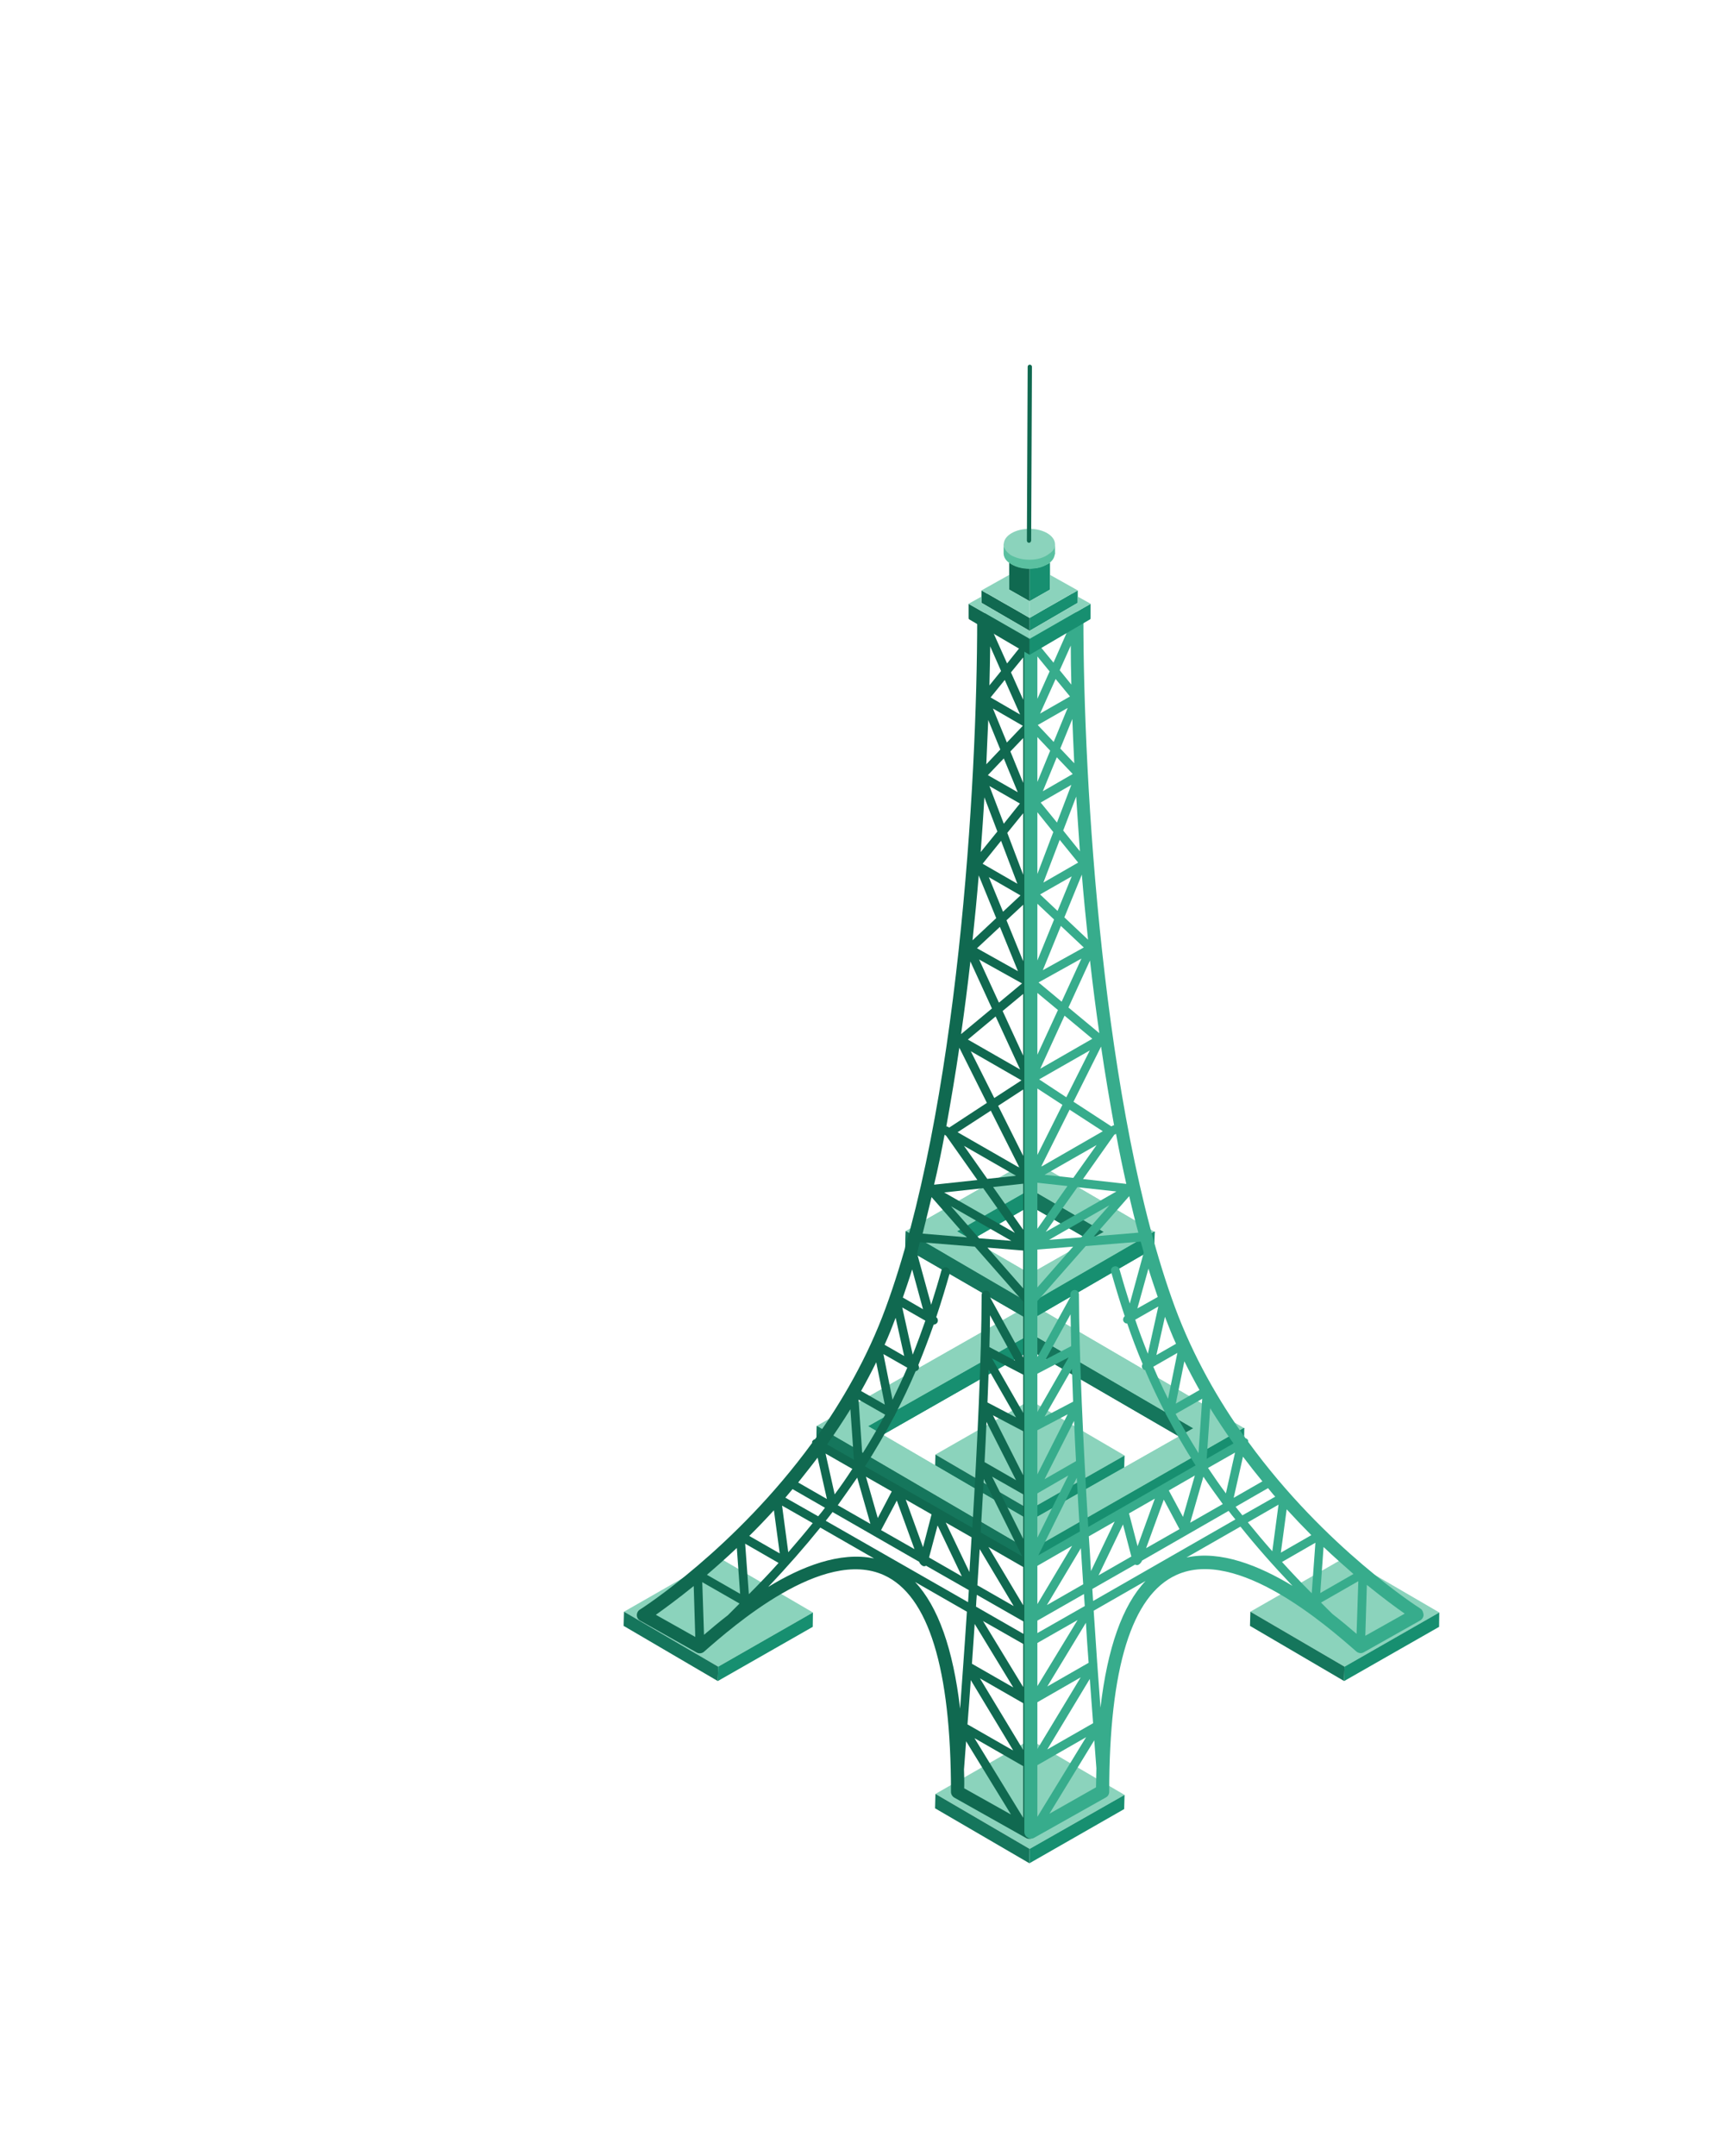 <?xml version="1.0" encoding="UTF-8"?> <svg xmlns="http://www.w3.org/2000/svg" xmlns:xlink="http://www.w3.org/1999/xlink" version="1.1" id="Layer_1" x="0px" y="0px" viewBox="0 0 88.64 110.97" style="enable-background:new 0 0 88.64 110.97;" xml:space="preserve"> <rect x="53.02" y="31.8" style="fill:#106950;" width="0.01" height="0.01"></rect> <rect x="53.03" y="32.47" style="fill:#106950;" width="0.01" height="0.01"></rect> <rect x="53.03" y="31.8" style="fill:#106950;" width="0.01" height="0.01"></rect> <rect x="53.02" y="32.47" style="fill:#106950;" width="0.01" height="0.01"></rect> <polygon style="fill:#106950;" points="53.05,32.87 53.05,32.9 53.04,32.9 53.04,32.89 53.03,32.89 53.03,32.88 "></polygon> <polygon style="fill:#106950;" points="53.03,32.88 53.03,32.89 53.02,32.89 53.02,32.9 53.01,32.9 53.01,32.87 "></polygon> <polygon style="fill:#106950;" points="53.04,33.7 53.04,33.71 53.03,33.7 "></polygon> <rect x="53.02" y="32.47" style="fill:#106950;" width="0.01" height="0.01"></rect> <rect x="53.03" y="31.8" style="fill:#106950;" width="0.01" height="0.01"></rect> <rect x="53.02" y="31.8" style="fill:#106950;" width="0.01" height="0.01"></rect> <polygon style="fill:#106950;" points="53.03,32.88 53.03,32.89 53.02,32.89 53.02,32.9 53.01,32.9 53.01,32.87 "></polygon> <rect x="53.03" y="32.47" style="fill:#106950;" width="0.01" height="0.01"></rect> <rect x="53.02" y="33.7" style="fill:#106950;" width="0.01" height="0.01"></rect> <polygon style="fill:#106950;" points="53.05,32.87 53.05,32.9 53.04,32.9 53.04,32.89 53.03,32.89 53.03,32.88 "></polygon> <polygon id="SVGID_57_" style="fill:#8BD3BC;" points="48.18,92.34 53.03,95.17 57.92,92.39 53.06,89.55 "></polygon> <polygon id="SVGID_56_" style="fill:#15765C;" points="48.16,93.08 53.02,95.91 53.03,95.17 48.18,92.34 "></polygon> <polygon id="SVGID_55_" style="fill:#178F70;" points="53.03,95.17 53.02,95.91 57.9,93.12 57.92,92.39 "></polygon> <polygon id="SVGID_60_" style="fill:#8BD3BC;" points="48.18,74.87 53.03,77.7 57.92,74.92 53.06,72.08 "></polygon> <polygon id="SVGID_59_" style="fill:#15765C;" points="48.16,75.61 53.02,78.44 53.03,77.7 48.18,74.87 "></polygon> <polygon id="SVGID_58_" style="fill:#178F70;" points="53.03,77.7 53.02,78.44 57.9,75.65 57.92,74.92 "></polygon> <polygon id="SVGID_54_" style="fill:#8BD3BC;" points="64.4,82.96 69.25,85.79 74.13,83 69.27,80.17 "></polygon> <polygon id="SVGID_44_" style="fill:#15765C;" points="64.38,83.69 69.23,86.53 69.25,85.79 64.4,82.96 "></polygon> <polygon id="SVGID_42_" style="fill:#178F70;" points="69.25,85.79 69.23,86.53 74.12,83.74 74.13,83 "></polygon> <polygon id="SVGID_362_" style="fill:#8BD3BC;" points="32.14,82.96 36.99,85.79 41.87,83 37.02,80.17 "></polygon> <polygon id="SVGID_360_" style="fill:#15765C;" points="32.12,83.69 36.97,86.53 36.99,85.79 32.14,82.96 "></polygon> <polygon id="SVGID_358_" style="fill:#178F70;" points="36.99,85.79 36.97,86.53 41.86,83.74 41.87,83 "></polygon> <g> <defs> <polygon id="SVGID_350_" points="53.09,69.51 62.02,74.69 62.77,74.26 53.11,68.65 "></polygon> </defs> <use xlink:href="#SVGID_350_" style="overflow:visible;fill:#15765C;"></use> <clipPath id="SVGID_61_"> <use xlink:href="#SVGID_350_" style="overflow:visible;"></use> </clipPath> <rect x="53.09" y="68.65" style="clip-path:url(#SVGID_61_);fill:#15765C;" width="9.68" height="6.04"></rect> </g> <g> <defs> <polygon id="SVGID_348_" points="43.35,74.15 44.12,74.62 53.09,69.51 53.11,68.65 "></polygon> </defs> <use xlink:href="#SVGID_348_" style="overflow:visible;fill:#178F70;"></use> <clipPath id="SVGID_62_"> <use xlink:href="#SVGID_348_" style="overflow:visible;"></use> </clipPath> <rect x="43.35" y="68.65" style="clip-path:url(#SVGID_62_);fill:#178F70;" width="9.75" height="5.98"></rect> </g> <g> <defs> <path id="SVGID_346_" d="M44.71,73.41l8.4-4.76l8.35,4.87l-8.4,4.76L44.71,73.41z M42.07,73.4l10.98,6.4l11.05-6.27l-10.98-6.41 L42.07,73.4z"></path> </defs> <use xlink:href="#SVGID_346_" style="overflow:visible;fill:#8BD3BC;"></use> <clipPath id="SVGID_63_"> <use xlink:href="#SVGID_346_" style="overflow:visible;"></use> </clipPath> <rect x="42.07" y="67.12" style="clip-path:url(#SVGID_63_);fill:#8BD3BC;" width="22.03" height="12.68"></rect> </g> <g> <defs> <polygon id="SVGID_344_" points="42.04,74.29 53.04,80.67 53.05,79.81 42.07,73.4 "></polygon> </defs> <use xlink:href="#SVGID_344_" style="overflow:visible;fill:#15765C;"></use> <clipPath id="SVGID_64_"> <use xlink:href="#SVGID_344_" style="overflow:visible;"></use> </clipPath> <rect x="42.04" y="73.4" style="clip-path:url(#SVGID_64_);fill:#15765C;" width="11.02" height="7.27"></rect> </g> <g> <defs> <polygon id="SVGID_342_" points="53.05,79.81 53.04,80.67 64.07,74.36 64.08,73.5 "></polygon> </defs> <use xlink:href="#SVGID_342_" style="overflow:visible;fill:#178F70;"></use> <clipPath id="SVGID_65_"> <use xlink:href="#SVGID_342_" style="overflow:visible;"></use> </clipPath> <rect x="53.04" y="73.5" style="clip-path:url(#SVGID_65_);fill:#178F70;" width="11.05" height="7.17"></rect> </g> <g> <defs> <polygon id="SVGID_340_" points="53.06,62.07 57.41,64.58 58.16,64.15 53.08,61.21 "></polygon> </defs> <use xlink:href="#SVGID_340_" style="overflow:visible;fill:#15765C;"></use> <clipPath id="SVGID_66_"> <use xlink:href="#SVGID_340_" style="overflow:visible;"></use> </clipPath> <rect x="53.06" y="61.21" style="clip-path:url(#SVGID_66_);fill:#15765C;" width="5.1" height="3.37"></rect> </g> <g> <defs> <polygon id="SVGID_338_" points="47.93,64.11 48.7,64.59 53.06,62.07 53.08,61.21 "></polygon> </defs> <use xlink:href="#SVGID_338_" style="overflow:visible;fill:#178F70;"></use> <clipPath id="SVGID_67_"> <use xlink:href="#SVGID_338_" style="overflow:visible;"></use> </clipPath> <rect x="47.93" y="61.21" style="clip-path:url(#SVGID_67_);fill:#178F70;" width="5.15" height="3.38"></rect> </g> <g> <defs> <path id="SVGID_336_" d="M49.29,63.38l3.79-2.17l3.77,2.2l-3.79,2.16L49.29,63.38z M46.65,63.37l6.4,3.73l6.44-3.67l-6.4-3.74 L46.65,63.37z"></path> </defs> <use xlink:href="#SVGID_336_" style="overflow:visible;fill:#8BD3BC;"></use> <clipPath id="SVGID_68_"> <use xlink:href="#SVGID_336_" style="overflow:visible;"></use> </clipPath> <rect x="46.65" y="59.68" style="clip-path:url(#SVGID_68_);fill:#8BD3BC;" width="12.84" height="7.41"></rect> </g> <g> <defs> <polygon id="SVGID_334_" points="46.62,64.25 53.04,67.96 53.05,67.1 46.65,63.37 "></polygon> </defs> <use xlink:href="#SVGID_334_" style="overflow:visible;fill:#15765C;"></use> <clipPath id="SVGID_69_"> <use xlink:href="#SVGID_334_" style="overflow:visible;"></use> </clipPath> <rect x="46.62" y="63.36" style="clip-path:url(#SVGID_69_);fill:#15765C;" width="6.44" height="4.59"></rect> </g> <g> <defs> <polygon id="SVGID_332_" points="53.05,67.1 53.04,67.96 59.45,64.25 59.47,63.39 "></polygon> </defs> <use xlink:href="#SVGID_332_" style="overflow:visible;fill:#178F70;"></use> <clipPath id="SVGID_70_"> <use xlink:href="#SVGID_332_" style="overflow:visible;"></use> </clipPath> <rect x="53.04" y="63.39" style="clip-path:url(#SVGID_70_);fill:#178F70;" width="6.44" height="4.57"></rect> </g> <path style="fill:#106950;" d="M53.2,32.91l-2.37-1.32c-0.1-0.06-0.23-0.05-0.33,0c-0.1,0.06-0.17,0.17-0.17,0.29 c0,8.41-0.99,25.34-4.72,35.46c-0.93,2.53-2.23,4.78-3.63,6.74c-0.06,0.01-0.1,0.05-0.14,0.1c-0.02,0.03-0.01,0.06-0.01,0.09 c-3.99,5.47-8.8,8.54-8.87,8.58c-0.1,0.06-0.16,0.17-0.16,0.29s0.07,0.23,0.17,0.28l2.91,1.64c0.12,0.07,0.28,0.05,0.38-0.04 c1.52-1.33,6.13-5.37,9.27-3.94c2.29,1.04,3.45,4.8,3.45,11.16c0,0.12,0.07,0.23,0.17,0.29l3.7,2.08c0.05,0.03,0.11,0.04,0.16,0.04 c0.06,0,0.12-0.01,0.17-0.05c0.1-0.06,0.17-0.17,0.17-0.29V33.2C53.37,33.08,53.31,32.96,53.2,32.91z M50.19,89.47l2.51,1.44v2.66 L50.19,89.47z M42.53,78.28c0.12-0.15,0.24-0.3,0.35-0.45l4.46,2.56l0.03,0.07c0,0.01,0.01,0.01,0.02,0.02 c0.01,0.02,0.02,0.02,0.03,0.04c0.02,0.03,0.05,0.05,0.09,0.07c0.01,0,0.01,0.01,0.02,0.02c0.02,0,0.04,0.01,0.06,0.01 c0.03,0,0.05,0,0.08-0.01c0.01,0,0.01-0.01,0.02-0.02l2.21,1.26c-0.01,0.21-0.03,0.42-0.04,0.62L42.53,78.28z M36.26,84.15 l-0.09-2.71l1.92,1.1c-0.2,0.2-0.39,0.39-0.6,0.6C37.01,83.51,36.6,83.86,36.26,84.15z M36.41,81.06c0.48-0.41,1-0.87,1.54-1.38 l0.17,2.36L36.41,81.06z M38.57,82.06l-0.19-2.6l1.72,0.99C39.63,80.98,39.11,81.52,38.57,82.06z M40.6,79.9l-0.32-2.4l1.58,0.9 C41.46,78.9,41.04,79.39,40.6,79.9z M40.45,77.09c0.12-0.14,0.24-0.29,0.37-0.44l1.67,0.96c-0.11,0.15-0.23,0.3-0.35,0.44 L40.45,77.09z M47.38,63.94l2.83,0.23l2.49,2.83v2.88L51,66.79c0-0.05,0-0.09,0-0.14c0-0.12-0.1-0.22-0.22-0.22c0,0,0,0,0,0 c-0.12,0-0.22,0.1-0.22,0.22c-0.01,3.21-0.22,7.68-0.48,11.99l-3.74-2.14c0,0,0,0,0,0c0,0,0,0,0,0l-1.79-1.02 c0.58-0.89,1.07-1.76,1.52-2.6c0,0,0.01-0.01,0.01-0.01c0,0,0.01,0,0.01-0.01c0-0.01,0-0.01,0-0.02c0.4-0.77,0.76-1.53,1.07-2.26 c0.06-0.01,0.11-0.04,0.15-0.1c0.04-0.07,0.02-0.15-0.01-0.22c0.29-0.71,0.55-1.4,0.79-2.08c0.08,0,0.15-0.04,0.19-0.11 c0.05-0.1,0.02-0.21-0.06-0.27c0.26-0.78,0.49-1.54,0.7-2.28c0.03-0.12-0.04-0.24-0.15-0.28c-0.11-0.04-0.24,0.04-0.28,0.15 c-0.16,0.58-0.34,1.17-0.53,1.77l-0.72-2.62C47.27,64.33,47.33,64.14,47.38,63.94z M48.65,58.41l0.08,0.05l1.61,2.28l-2.23,0.24 C48.31,60.14,48.49,59.28,48.65,58.41z M52.7,73.67v2.27l-1.56-3.09L52.7,73.67z M52.7,70.76v1.97l-1.61-2.81L52.7,70.76z M52.33,72.96l-1.47-0.77c0.02-0.58,0.05-1.14,0.06-1.69L52.33,72.96z M52.33,76.19l-1.62-0.93c0.04-0.7,0.07-1.39,0.1-2.07 L52.33,76.19z M52.7,76.92v2.29l-1.6-3.2L52.7,76.92z M52.7,82.63l-1.79-3l1.79,1.03V82.63z M50.96,69.34 c0.02-0.57,0.03-1.12,0.03-1.64l1.29,2.34L50.96,69.34z M50.67,76.13l1.98,3.98l-2.14-1.23C50.56,77.97,50.62,77.04,50.67,76.13z M45.21,78.14l-0.61-2.13l1.33,0.76L45.21,78.14z M42.99,76.92l-0.47-2.1l1.38,0.79C43.62,76.04,43.32,76.48,42.99,76.92z M44.15,76.06l0.68,2.38l-1.68-0.96C43.5,76.99,43.83,76.52,44.15,76.06z M46.19,77.24l0.91,2.5l-1.72-0.98L46.19,77.24z M46.65,77.19l1.33,0.76l-0.44,1.69L46.65,77.19z M48.29,78.52l1.25,2.62l-1.69-0.97L48.29,78.52z M48.71,78.37l1.33,0.76 c-0.04,0.6-0.07,1.2-0.11,1.79L48.71,78.37z M50.46,79.74l1.75,2.93l-1.87-1.07C50.38,80.98,50.42,80.36,50.46,79.74z M52.7,86.84 l-2.07-3.4l2.07,1.18V86.84z M52.19,86.86l-2.13-1.22c0.05-0.66,0.09-1.34,0.14-2.05L52.19,86.86z M50,86.48l2.19,3.63l-2.36-1.35 C49.89,88.07,49.94,87.3,50,86.48z M50.47,86.39l2.23,1.28v2.41L50.47,86.39z M52.68,37.36l-0.82,0.86l-0.72-1.75L52.68,37.36z M51.02,35.9l0.73-0.9l0.79,1.78L51.02,35.9z M52.7,37.99v2.31l-0.66-1.62L52.7,37.99z M52.42,40.78l-1.54-0.88l0.82-0.86 L52.42,40.78z M52.53,41.36L51.7,42.4l-0.74-1.94L52.53,41.36z M52.7,41.86v3.17l-0.82-2.16L52.7,41.86z M52.4,45.49l-1.79-1.03 l0.95-1.18L52.4,45.49z M52.56,46.09l-0.9,0.84l-0.73-1.78L52.56,46.09z M52.7,46.57v2.91l-0.86-2.11L52.7,46.57z M52.43,49.99 l-2.11-1.18l1.18-1.1L52.43,49.99z M52.64,50.62l-1.19,0.99l-1.02-2.22L52.64,50.62z M52.7,51.16v3.18l-1.06-2.3L52.7,51.16z M52.54,55.05l-2.69-1.54l1.43-1.19L52.54,55.05z M52.61,55.61l-1.4,0.91L50,54.11L52.61,55.61z M52.7,56.08v3.42l-1.29-2.58 L52.7,56.08z M52.51,60.11l-3.19-1.83l1.71-1.11L52.51,60.11z M52.33,60.52l-1.48,0.16l-1.2-1.7L52.33,60.52z M52.7,60.93v2.37 l-1.55-2.2L52.7,60.93z M52.27,63.46l-3.64-2.08l2.01-0.22L52.27,63.46z M52.09,63.87l-1.66-0.13l-1.45-1.65L52.09,63.87z M52.7,64.37v1.95l-1.84-2.1L52.7,64.37z M52.7,36.02l-0.63-1.41l0.63-0.77V36.02z M51.87,34.15l-0.73-1.63l1.41,0.78L51.87,34.15z M51.56,34.54l-0.6,0.74c0.02-0.7,0.03-1.37,0.04-2.01L51.56,34.54z M50.9,37.06l0.62,1.52l-0.72,0.76 C50.83,38.56,50.87,37.8,50.9,37.06z M50.7,41.04l0.67,1.76l-0.86,1.06C50.58,42.9,50.65,41.96,50.7,41.04z M50.41,45.06l0.9,2.2 l-1.22,1.14C50.21,47.28,50.32,46.16,50.41,45.06z M49.98,49.49l1.11,2.42l-1.59,1.32C49.68,51.98,49.84,50.73,49.98,49.49z M49.41,53.93l1.42,2.84l-1.94,1.27l-0.09-0.05c-0.02-0.01-0.04,0-0.06-0.01C48.98,56.64,49.21,55.29,49.41,53.93z M47.98,61.62 l1.82,2.07l-2.28-0.19C47.67,62.89,47.83,62.26,47.98,61.62z M44.41,74.84l-0.19-2.8l1.37,0.78C45.23,73.48,44.84,74.15,44.41,74.84 z M47.54,67.39l-1.04-0.6c0.16-0.47,0.33-0.95,0.48-1.45L47.54,67.39z M47.66,67.98c-0.2,0.57-0.41,1.15-0.65,1.75l-0.54-2.43 L47.66,67.98z M46.73,70.4c-0.23,0.54-0.49,1.09-0.76,1.65L45.5,69.7L46.73,70.4z M45.13,70.12l0.44,2.18l-1.22-0.7 C44.62,71.12,44.88,70.63,45.13,70.12z M43.98,75.14l-1.38-0.79c0.41-0.58,0.81-1.18,1.2-1.81L43.98,75.14z M42.11,75.03l0.48,2.13 l-1.48-0.85C41.44,75.89,41.78,75.47,42.11,75.03z M50.31,82.09l2.4,1.37v0.64l-2.44-1.4C50.28,82.5,50.29,82.3,50.31,82.09z M46.13,67.83l0.44,1.97l-1.01-0.58C45.77,68.77,45.95,68.3,46.13,67.83z M39.86,77.74l0.3,2.22l-1.57-0.9 C39,78.66,39.43,78.21,39.86,77.74z M35.73,81.64l0.08,2.62l-2.03-1.14C34.2,82.82,34.89,82.32,35.73,81.64z M39.56,81.69 c1-1.05,1.89-2.07,2.69-3.06l2.77,1.59C43.26,79.85,41.27,80.64,39.56,81.69z M47.13,81.43l2.67,1.53 c-0.12,1.85-0.25,3.56-0.35,4.99C49.09,84.88,48.32,82.7,47.13,81.43z M49.65,91.08c0.03-0.4,0.07-0.89,0.11-1.45l2.31,3.77 l-2.41-1.35C49.67,91.72,49.66,91.4,49.65,91.08z"></path> <path style="fill:#37AC8C;" d="M73.16,82.8c-0.07-0.04-4.88-3.1-8.87-8.58c0-0.03,0-0.06-0.01-0.09c-0.03-0.05-0.08-0.09-0.13-0.1 c-1.4-1.95-2.69-4.2-3.63-6.73c-3.73-10.11-4.72-27.05-4.72-35.46c0-0.12-0.06-0.23-0.17-0.29c-0.1-0.06-0.23-0.06-0.33,0 l-2.37,1.32c-0.11,0.06-0.17,0.17-0.17,0.29v61.14c0,0.12,0.06,0.23,0.17,0.29c0.05,0.03,0.11,0.05,0.17,0.05 c0.06,0,0.11-0.01,0.16-0.04l3.7-2.08c0.11-0.06,0.17-0.17,0.17-0.29c0-6.37,1.16-10.12,3.46-11.16c3.13-1.43,7.75,2.61,9.27,3.94 c0.11,0.09,0.26,0.11,0.38,0.04l2.91-1.64c0.1-0.06,0.17-0.17,0.17-0.28S73.26,82.86,73.16,82.8z M56.3,82.41 c-0.01-0.2-0.03-0.41-0.04-0.62l2.21-1.26c0.01,0,0.01,0.01,0.02,0.02c0.03,0.01,0.05,0.01,0.08,0.01c0.02,0,0.04,0,0.06-0.01 c0.01,0,0.01-0.01,0.02-0.02c0.04-0.01,0.06-0.04,0.09-0.07c0.01-0.01,0.02-0.02,0.03-0.04c0-0.01,0.01-0.01,0.02-0.02l0.03-0.07 l4.46-2.56c0.11,0.15,0.23,0.3,0.35,0.44L56.3,82.41z M53.43,33.79l0.63,0.77l-0.63,1.41V33.79z M58.01,60.94l-2.23-0.25l1.61-2.28 l0.09-0.05C57.64,59.23,57.82,60.09,58.01,60.94z M62.22,75.56l1.39-0.79l-0.47,2.1C62.81,76.43,62.51,75.99,62.22,75.56z M60.2,76.72l1.34-0.77l-0.61,2.13L60.2,76.72z M55.42,75.21l-1.62,0.93l1.52-3C55.35,73.82,55.38,74.52,55.42,75.21z M53.43,73.62 l1.56-0.82l-1.56,3.09V73.62z M55.27,72.15l-1.47,0.77l1.41-2.46C55.23,71.01,55.25,71.57,55.27,72.15z M53.43,72.68v-1.97 l1.61-0.84L53.43,72.68z M53.43,76.87l1.59-0.92l-1.59,3.2V76.87z M53.43,80.6l1.79-1.03l-1.79,3V80.6z M53.48,80.06l1.98-3.99 c0.05,0.92,0.1,1.84,0.16,2.76L53.48,80.06z M55.17,69.29l-1.32,0.69l1.29-2.33C55.15,68.17,55.16,68.72,55.17,69.29z M53.43,87.62 l2.23-1.28l-2.23,3.69V87.62z M56.3,88.7l-2.36,1.35l2.19-3.63C56.19,87.25,56.25,88.02,56.3,88.7z M56.07,85.59l-2.13,1.22 l1.99-3.28C55.97,84.25,56.02,84.93,56.07,85.59z M53.43,86.79v-2.22l2.07-1.18L53.43,86.79z M55.67,79.69 c0.04,0.63,0.08,1.25,0.12,1.86l-1.87,1.07L55.67,79.69z M56.08,79.08l1.33-0.76l-1.22,2.55C56.16,80.28,56.12,79.68,56.08,79.08z M57.84,78.47l0.43,1.65l-1.69,0.97L57.84,78.47z M58.15,77.9l1.33-0.76l-0.89,2.45L58.15,77.9z M59.94,77.19l0.81,1.52l-1.72,0.98 L59.94,77.19z M61.98,76.01c0.31,0.46,0.65,0.93,1,1.41l-1.68,0.96L61.98,76.01z M64.02,74.98c0.33,0.44,0.67,0.87,1,1.27 l-1.48,0.85L64.02,74.98z M62.15,75.09l0.18-2.6c0.39,0.63,0.79,1.23,1.2,1.81L62.15,75.09z M61.73,74.8 c-0.43-0.69-0.83-1.37-1.18-2.02l1.37-0.78L61.73,74.8z M60.56,72.25L61,70.07c0.25,0.51,0.51,1,0.78,1.48L60.56,72.25z M60.16,72 c-0.28-0.56-0.53-1.11-0.76-1.65l1.24-0.71L60.16,72z M58.47,67.93l1.19-0.68l-0.54,2.43C58.88,69.08,58.66,68.5,58.47,67.93z M58.58,67.35l0.57-2.05c0.15,0.5,0.32,0.98,0.48,1.46L58.58,67.35z M58.91,64.47l-0.72,2.63c-0.19-0.6-0.37-1.19-0.53-1.76 c-0.04-0.12-0.17-0.19-0.28-0.15c-0.12,0.03-0.19,0.16-0.15,0.28c0.21,0.74,0.44,1.5,0.7,2.28c-0.08,0.07-0.11,0.18-0.06,0.27 c0.04,0.07,0.11,0.11,0.19,0.11c0.23,0.68,0.49,1.37,0.79,2.08c-0.04,0.07-0.06,0.14-0.01,0.22c0.03,0.06,0.09,0.09,0.14,0.1 c0.31,0.73,0.67,1.49,1.07,2.26c0,0.01,0,0.01,0,0.02c0,0,0.01,0,0.01,0.01c0,0,0.01,0.01,0.01,0.01c0.44,0.84,0.94,1.71,1.51,2.6 l-5.53,3.17c-0.26-4.31-0.47-8.78-0.48-11.98c0-0.12-0.1-0.22-0.22-0.22c0,0,0,0,0,0c-0.12,0-0.22,0.1-0.22,0.22 c0,0.05,0,0.09,0,0.14l-1.7,3.09v-2.88l2.49-2.83l2.83-0.23C58.8,64.09,58.86,64.28,58.91,64.47z M56.34,63.64l1.82-2.07 c0.15,0.64,0.3,1.27,0.47,1.88L56.34,63.64z M53.71,49.94l0.93-2.28l1.18,1.11L53.71,49.94z M55.7,49.34l-1.02,2.22l-1.19-0.99 L55.7,49.34z M53.43,49.44v-2.92l0.86,0.81L53.43,49.44z M53.57,46.04l1.63-0.93l-0.73,1.78L53.57,46.04z M53.74,45.43l0.84-2.2 l0.95,1.17L53.74,45.43z M53.43,44.99v-3.18l0.82,1.02L53.43,44.99z M53.6,41.31l1.58-0.91l-0.74,1.94L53.6,41.31z M53.71,40.73 l0.72-1.75l0.82,0.86L53.71,40.73z M53.43,40.25v-2.31l0.66,0.7L53.43,40.25z M53.45,37.32l1.54-0.88l-0.72,1.75L53.45,37.32z M53.57,36.73l0.8-1.78l0.74,0.9L53.57,36.73z M53.43,51.11l1.06,0.88l-1.06,2.3V51.11z M53.43,63.25v-2.37l1.55,0.17L53.43,63.25z M55.49,61.11l2.01,0.22l-3.64,2.08L55.49,61.11z M53.8,60.47l2.68-1.53l-1.2,1.69L53.8,60.47z M53.62,60.06l1.47-2.94l1.71,1.11 L53.62,60.06z M53.43,59.45v-3.42l1.29,0.84L53.43,59.45z M53.52,55.56l2.61-1.49l-1.21,2.41L53.52,55.56z M53.58,55.01l1.25-2.73 l1.43,1.19L53.58,55.01z M57.14,62.04l-1.45,1.65l-1.66,0.13L57.14,62.04z M57.33,57.93l-0.09,0.05l-1.95-1.27l1.42-2.84 c0.2,1.37,0.43,2.72,0.67,4.05C57.37,57.93,57.35,57.92,57.33,57.93z M55.03,51.86l1.11-2.42c0.14,1.25,0.3,2.5,0.48,3.74 L55.03,51.86z M54.82,47.22l0.9-2.2c0.09,1.1,0.2,2.22,0.32,3.35L54.82,47.22z M54.76,42.75L55.43,41c0.06,0.92,0.12,1.86,0.19,2.82 L54.76,42.75z M54.61,38.53l0.62-1.52c0.03,0.74,0.06,1.49,0.1,2.28L54.61,38.53z M55.18,35.24l-0.6-0.74l0.57-1.27 C55.15,33.86,55.16,34.53,55.18,35.24z M54.26,34.11l-0.69-0.84l1.41-0.79L54.26,34.11z M53.43,64.32l1.84-0.15l-1.84,2.1V64.32z M53.43,90.86l2.51-1.44l-2.51,4.1V90.86z M53.43,84.06v-0.64l2.4-1.37c0.01,0.21,0.03,0.42,0.04,0.62L53.43,84.06z M63.64,77.56 l1.67-0.96c0.12,0.14,0.24,0.3,0.37,0.44L63.99,78C63.88,77.86,63.75,77.71,63.64,77.56z M65.85,77.45l-0.32,2.4 c-0.45-0.51-0.86-1-1.26-1.49L65.85,77.45z M68.63,83.08c-0.21-0.2-0.39-0.39-0.59-0.59l1.92-1.1l-0.09,2.71 C69.53,83.81,69.11,83.45,68.63,83.08z M68,82l0.17-2.37c0.54,0.51,1.06,0.97,1.54,1.39L68,82z M67.56,82.01 c-0.54-0.54-1.05-1.08-1.53-1.61l1.72-0.99L67.56,82.01z M67.54,79.02l-1.57,0.9l0.3-2.23C66.7,78.16,67.13,78.61,67.54,79.02z M60.57,69.17l-1.01,0.58L60,67.78C60.18,68.25,60.36,68.71,60.57,69.17z M54.05,93.36l2.31-3.78c0.04,0.56,0.08,1.05,0.11,1.44 c-0.01,0.32-0.01,0.65-0.02,0.98L54.05,93.36z M56.68,87.9c-0.11-1.43-0.23-3.14-0.35-4.99L59,81.38 C57.81,82.64,57.04,84.83,56.68,87.9z M61.11,80.17l2.78-1.59c0.79,0.99,1.68,2,2.68,3.05C64.85,80.59,62.87,79.79,61.11,80.17z M70.32,84.2l0.08-2.62c0.84,0.68,1.53,1.19,1.95,1.48L70.32,84.2z"></path> <path style="fill:#178F70;" d="M54.08,28.95v1.4l-1.04,0.59h-0.01v-1.68h0.01c0.09,0,0.17-0.01,0.25-0.02 c0.08,0,0.16-0.02,0.24-0.04c0.07-0.02,0.14-0.04,0.21-0.07c0.07-0.03,0.13-0.06,0.19-0.09C53.99,29.02,54.04,28.99,54.08,28.95z"></path> <path style="fill:#106950;" d="M53.03,29.26v1.68h-0.01l-1.04-0.59v-1.4c0.24,0.19,0.62,0.31,1.04,0.31H53.03z"></path> <rect x="53.03" y="30.94" style="fill:#106950;" width="0.01" height="0.01"></rect> <polygon style="fill:#178F70;" points="55.51,30.39 55.51,31.03 53.05,32.46 53.05,32.47 53.03,32.47 53.03,31.81 53.04,31.81 53.04,31.8 53.82,31.35 54.49,30.97 55.22,30.55 55.23,30.55 "></polygon> <polygon style="fill:#106950;" points="53.03,31.81 53.03,32.47 53.01,32.47 53.01,32.46 50.55,31.03 50.55,30.39 50.83,30.55 50.84,30.55 51.57,30.97 52.24,31.35 53.02,31.8 53.02,31.81 "></polygon> <rect x="53.02" y="30.94" style="fill:#106950;" width="0.01" height="0.01"></rect> <polygon style="fill:#178F70;" points="56.17,31.09 56.17,31.83 56.16,31.83 56.16,31.87 53.04,33.7 53.03,33.7 53.03,32.89 53.04,32.89 53.04,32.9 53.05,32.9 53.05,32.87 55.84,31.27 56.16,31.09 "></polygon> <polygon style="fill:#106950;" points="53.03,32.89 53.03,33.7 53.02,33.7 49.9,31.87 49.9,31.83 49.89,31.83 49.89,31.08 49.9,31.09 50.22,31.27 53.01,32.87 53.01,32.9 53.02,32.9 53.02,32.89 "></polygon> <rect x="53.02" y="30.94" style="fill:#106950;" width="0.01" height="0.01"></rect> <polygon style="fill:#8BD3BC;" points="55.51,30.39 55.23,30.55 55.22,30.55 54.49,30.97 53.82,31.35 53.04,31.8 53.03,31.8 53.03,30.95 53.04,30.95 53.04,30.94 54.08,30.35 54.08,29.59 "></polygon> <polygon style="fill:#8BD3BC;" points="53.03,30.95 53.03,31.8 53.02,31.8 52.24,31.35 51.57,30.97 50.84,30.55 50.83,30.55 50.55,30.39 51.98,29.59 51.98,30.35 53.02,30.94 53.02,30.95 "></polygon> <rect x="53.03" y="30.94" style="fill:#106950;" width="0.01" height="0.01"></rect> <polygon style="fill:#8BD3BC;" points="56.17,31.08 56.17,31.09 56.16,31.09 55.84,31.27 53.05,32.87 53.03,32.88 53.03,32.48 53.04,32.48 53.04,32.47 53.05,32.47 53.05,32.46 55.51,31.03 55.51,30.71 56.16,31.07 "></polygon> <polygon style="fill:#8BD3BC;" points="53.03,32.48 53.03,32.88 53.01,32.87 50.22,31.27 49.9,31.09 49.89,31.08 49.9,31.07 50.55,30.71 50.55,31.03 53.01,32.46 53.01,32.47 53.02,32.47 53.02,32.48 "></polygon> <path style="fill:#106950;" d="M54.32,28.56c0.01-0.01,0.01-0.02,0.01-0.04v0.02C54.33,28.55,54.33,28.55,54.32,28.56z"></path> <path style="fill:#106950;" d="M54.34,28.44v0.04c0,0.01,0,0.03-0.01,0.04C54.34,28.5,54.34,28.47,54.34,28.44z"></path> <path style="fill:#8BD3BC;" d="M54.34,28.02c0,0.08-0.02,0.18-0.06,0.25c-0.05,0.1-0.14,0.2-0.25,0.27c-0.24,0.19-0.59,0.3-0.99,0.3 c-0.01,0-0.01,0-0.02,0c-0.3,0-0.58-0.06-0.8-0.17c-0.06-0.02-0.11-0.05-0.16-0.08c-0.14-0.09-0.24-0.2-0.3-0.32 c-0.05-0.07-0.07-0.17-0.07-0.25v-0.03h0.01c0.02-0.43,0.61-0.77,1.32-0.77C53.75,27.22,54.34,27.58,54.34,28.02z"></path> <path style="fill:#5AC0A0;" d="M54.34,28.01v0.47c0,0.01,0,0.03-0.01,0.04v0.02c0,0.01,0,0.01-0.01,0.02v0.01 c0,0.01,0,0.03-0.01,0.04c-0.04,0.18-0.18,0.33-0.38,0.45c-0.06,0.03-0.12,0.06-0.19,0.09c-0.07,0.03-0.14,0.05-0.21,0.07 c-0.08,0.02-0.16,0.03-0.24,0.04c-0.08,0.01-0.16,0.02-0.25,0.02h-0.02c-0.42,0-0.8-0.12-1.04-0.31c-0.18-0.12-0.28-0.29-0.29-0.47 v-0.49c0,0.08,0.02,0.17,0.07,0.24c0.06,0.12,0.16,0.22,0.3,0.32c0.05,0.03,0.1,0.06,0.16,0.08c0.22,0.1,0.5,0.16,0.8,0.16h0.02 c0.4,0,0.75-0.11,0.99-0.3c0.11-0.07,0.2-0.16,0.25-0.26C54.32,28.18,54.34,28.09,54.34,28.01z"></path> <path style="fill:#106950;" d="M54.34,28.47v0.04h-0.01C54.34,28.5,54.34,28.48,54.34,28.47z"></path> <path style="fill:#106950;" d="M53,27.94C53,27.94,53,27.94,53,27.94c-0.06,0-0.11-0.05-0.11-0.11l0.04-8.95 c0-0.06,0.05-0.11,0.11-0.11c0,0,0,0,0,0c0.06,0,0.11,0.05,0.11,0.11l-0.04,8.95C53.1,27.89,53.06,27.94,53,27.94z"></path> </svg> 